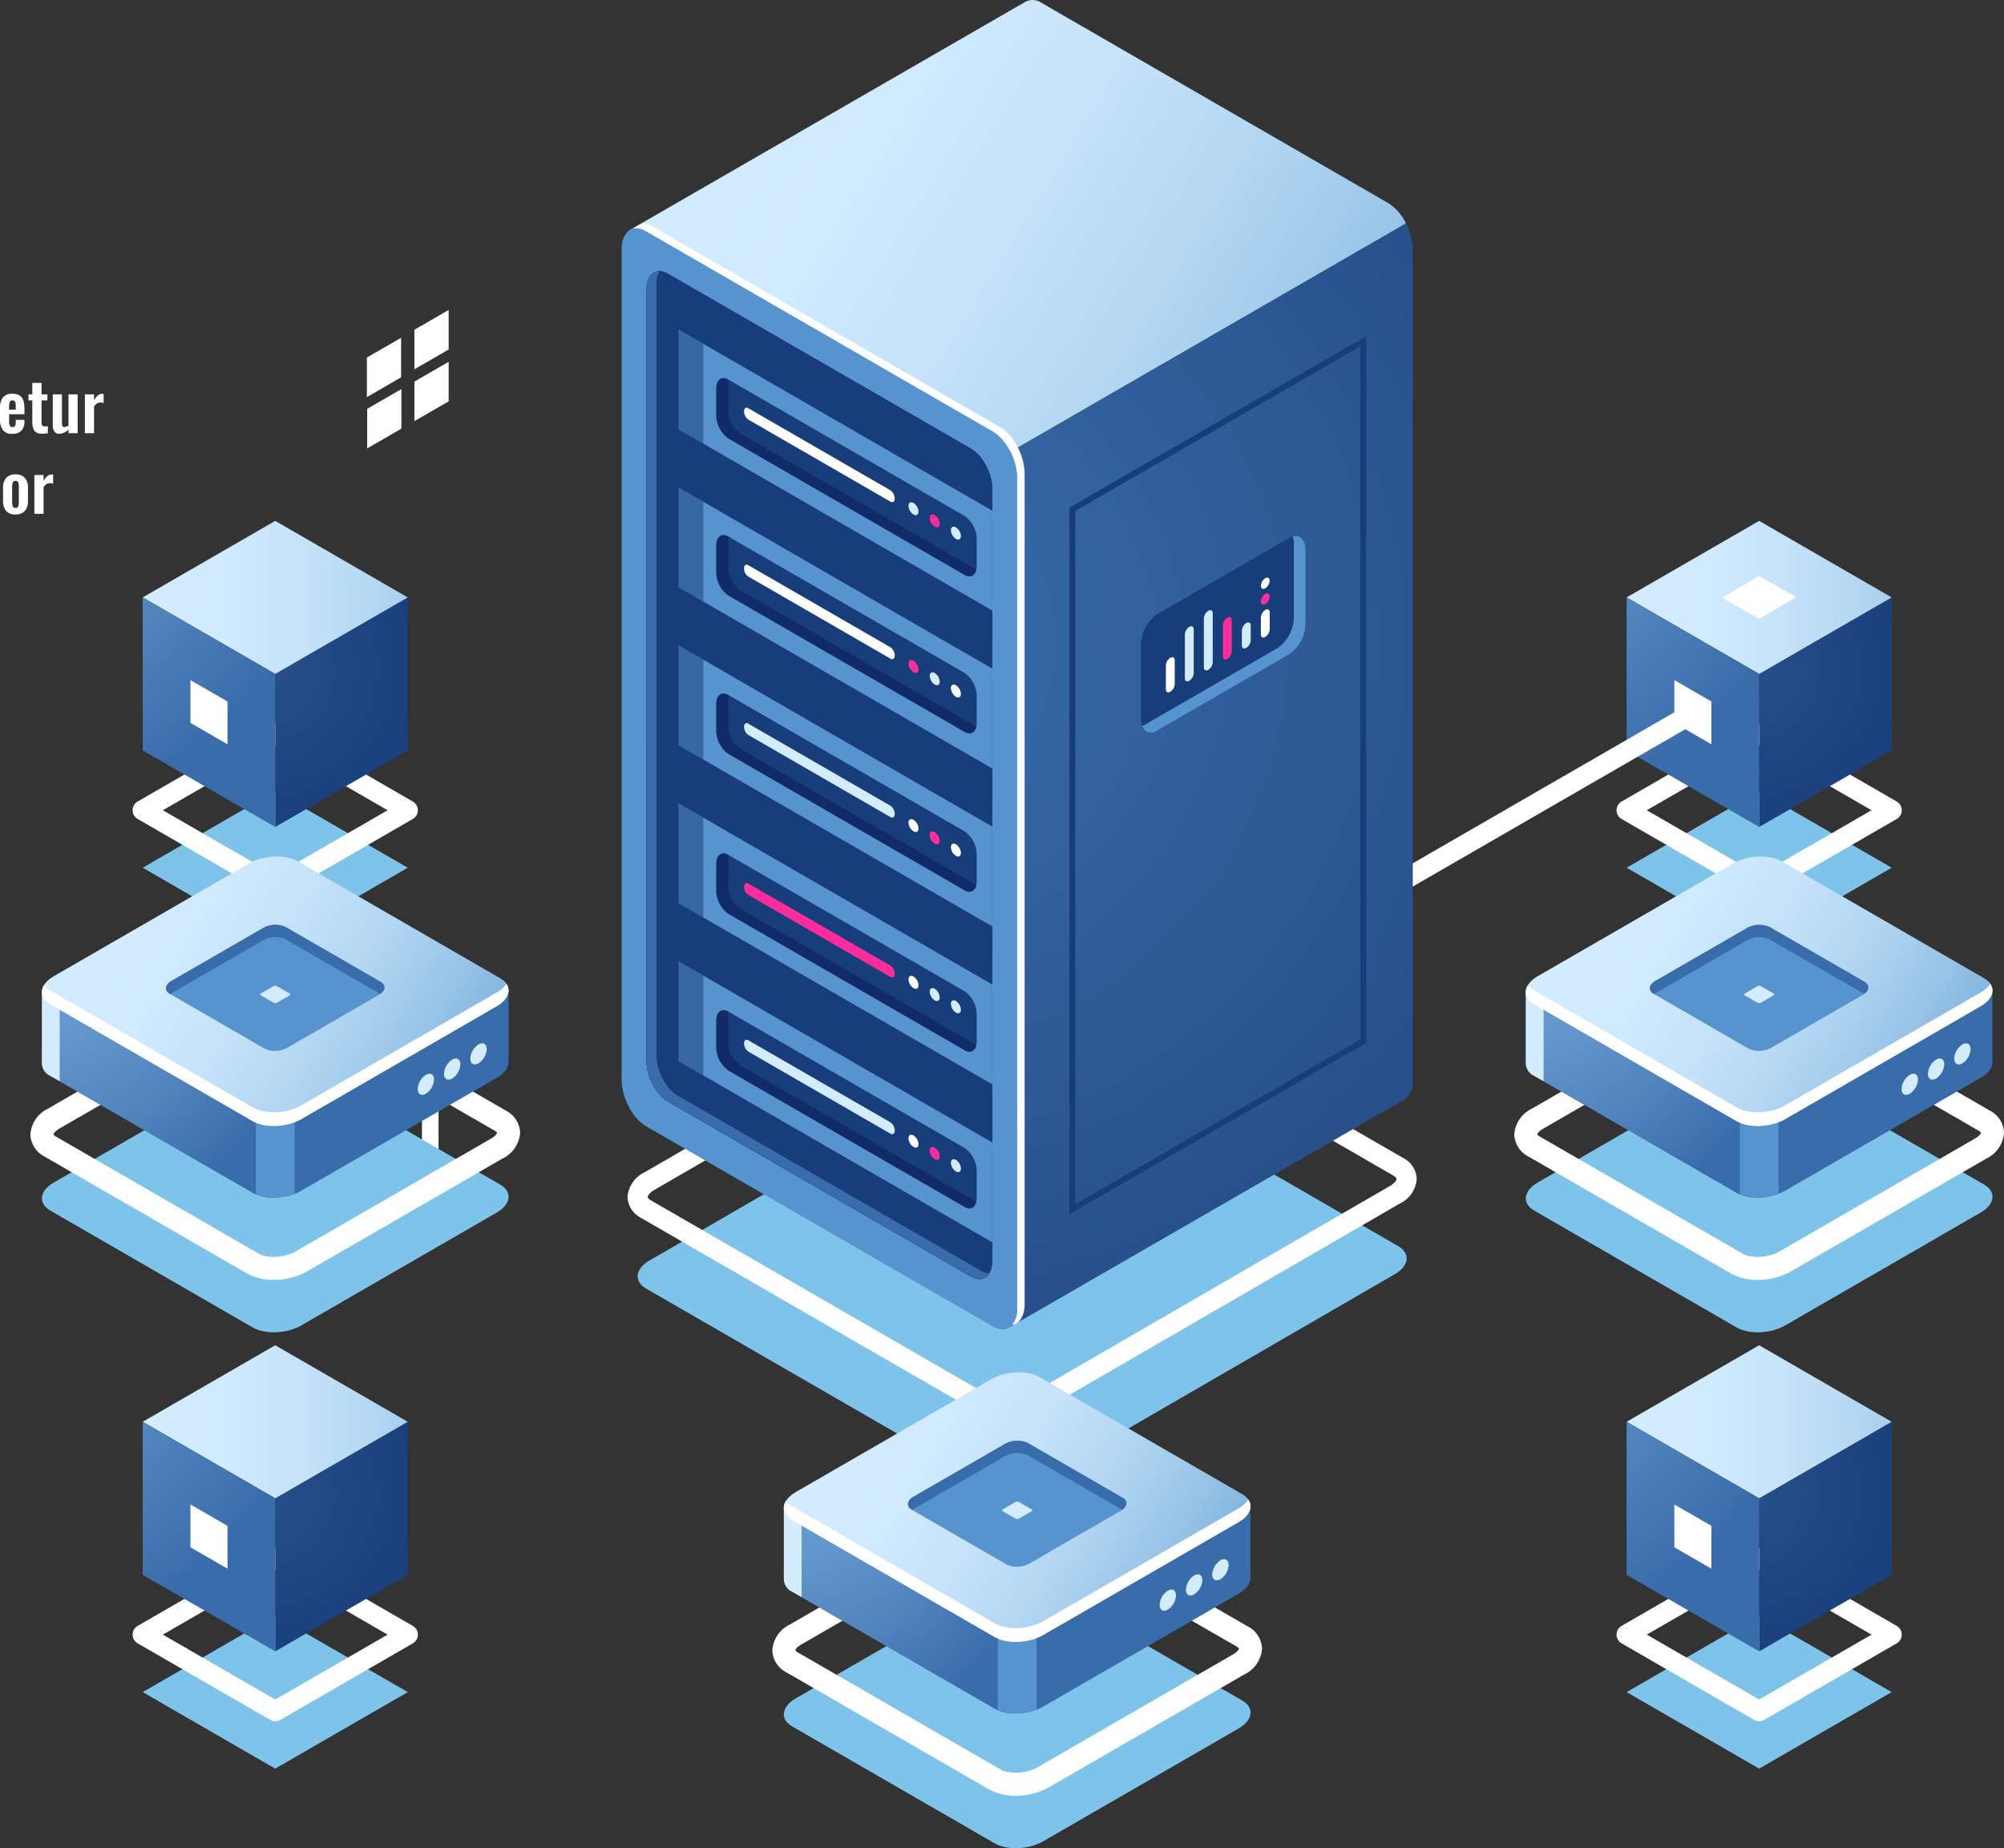 <svg id="Ñëîé_1" data-name="Ñëîé 1" xmlns="http://www.w3.org/2000/svg" xmlns:xlink="http://www.w3.org/1999/xlink" viewBox="0 0 341.594 314.981"><rect x="0" y="0" width="341.594" height="314.981" fill="#333333" stroke="none"/><defs><style>.cls-1{fill:#fff;}.cls-2{fill:#7dc3ea;}.cls-3{fill:url(#Áåçûìÿííûé_ãðàäèåíò_3);}.cls-4{fill:url(#Áåçûìÿííûé_ãðàäèåíò_9);}.cls-5{fill:url(#Áåçûìÿííûé_ãðàäèåíò_4);}.cls-6{fill:url(#Áåçûìÿííûé_ãðàäèåíò_3-2);}.cls-7{fill:url(#Áåçûìÿííûé_ãðàäèåíò_9-2);}.cls-8{fill:url(#Áåçûìÿííûé_ãðàäèåíò_4-2);}.cls-9{fill:url(#Áåçûìÿííûé_ãðàäèåíò_3-3);}.cls-10{fill:url(#Áåçûìÿííûé_ãðàäèåíò_9-3);}.cls-11{fill:url(#Áåçûìÿííûé_ãðàäèåíò_4-3);}.cls-12{fill:url(#Áåçûìÿííûé_ãðàäèåíò_3-4);}.cls-13{fill:url(#Áåçûìÿííûé_ãðàäèåíò_9-4);}.cls-14{fill:url(#Áåçûìÿííûé_ãðàäèåíò_4-4);}.cls-15{fill:url(#Áåçûìÿííûé_ãðàäèåíò_18);}.cls-16{fill:url(#Áåçûìÿííûé_ãðàäèåíò_9-5);}.cls-17{fill:#5793ce;}.cls-18{fill:url(#Áåçûìÿííûé_ãðàäèåíò_441);}.cls-19,.cls-24{fill:#173d7a;}.cls-20{fill:#396caa;}.cls-21{fill:#06033e;opacity:0.3;}.cls-22{fill:#d4ecff;}.cls-23{fill:#ff2c9c;}.cls-24{opacity:0.5;}.cls-25{fill:url(#Áåçûìÿííûé_ãðàäèåíò_13);}.cls-26{fill:url(#Áåçûìÿííûé_ãðàäèåíò_45);}.cls-27{fill:url(#Áåçûìÿííûé_ãðàäèåíò_13-2);}.cls-28{fill:url(#Áåçûìÿííûé_ãðàäèåíò_45-2);}.cls-29{fill:url(#Áåçûìÿííûé_ãðàäèåíò_13-3);}.cls-30{fill:url(#Áåçûìÿííûé_ãðàäèåíò_45-3);}</style><radialGradient id="Áåçûìÿííûé_ãðàäèåíò_3" cx="44.778" cy="254.528" r="33.669" gradientUnits="userSpaceOnUse"><stop offset="0" stop-color="#274f89"/><stop offset="1" stop-color="#173d7a"/></radialGradient><linearGradient id="Áåçûìÿííûé_ãðàäèåíò_9" x1="24.326" y1="242.311" x2="83.903" y2="242.311" gradientUnits="userSpaceOnUse"><stop offset="0" stop-color="#d4ecff"/><stop offset="0.239" stop-color="#d0eafe"/><stop offset="0.46" stop-color="#c5e2f9"/><stop offset="0.675" stop-color="#b2d6f2"/><stop offset="0.884" stop-color="#98c4e7"/><stop offset="1" stop-color="#86b8e0"/></linearGradient><radialGradient id="Áåçûìÿííûé_ãðàäèåíò_4" cx="-3.628" cy="219.687" r="60.859" gradientUnits="userSpaceOnUse"><stop offset="0" stop-color="#699dd1"/><stop offset="0.266" stop-color="#6396cc"/><stop offset="0.641" stop-color="#5184bd"/><stop offset="1" stop-color="#396caa"/></radialGradient><radialGradient id="Áåçûìÿííûé_ãðàäèåíò_3-2" cx="297.72" cy="114.031" r="33.669" xlink:href="#Áåçûìÿííûé_ãðàäèåíò_3"/><linearGradient id="Áåçûìÿííûé_ãðàäèåíò_9-2" x1="277.268" y1="101.814" x2="336.845" y2="101.814" xlink:href="#Áåçûìÿííûé_ãðàäèåíò_9"/><radialGradient id="Áåçûìÿííûé_ãðàäèåíò_4-2" cx="249.314" cy="79.191" r="60.859" xlink:href="#Áåçûìÿííûé_ãðàäèåíò_4"/><radialGradient id="Áåçûìÿííûé_ãðàäèåíò_3-3" cx="297.72" cy="254.528" r="33.669" xlink:href="#Áåçûìÿííûé_ãðàäèåíò_3"/><linearGradient id="Áåçûìÿííûé_ãðàäèåíò_9-3" x1="277.267" y1="242.311" x2="336.845" y2="242.311" xlink:href="#Áåçûìÿííûé_ãðàäèåíò_9"/><radialGradient id="Áåçûìÿííûé_ãðàäèåíò_4-3" cx="249.314" cy="219.687" r="60.859" xlink:href="#Áåçûìÿííûé_ãðàäèåíò_4"/><radialGradient id="Áåçûìÿííûé_ãðàäèåíò_3-4" cx="44.778" cy="114.031" r="33.669" xlink:href="#Áåçûìÿííûé_ãðàäèåíò_3"/><linearGradient id="Áåçûìÿííûé_ãðàäèåíò_9-4" x1="24.326" y1="101.814" x2="83.903" y2="101.814" xlink:href="#Áåçûìÿííûé_ãðàäèåíò_9"/><radialGradient id="Áåçûìÿííûé_ãðàäèåíò_4-4" cx="-3.628" cy="79.191" r="60.859" xlink:href="#Áåçûìÿííûé_ãðàäèåíò_4"/><radialGradient id="Áåçûìÿííûé_ãðàäèåíò_18" cx="149.297" cy="109.645" r="121.146" gradientUnits="userSpaceOnUse"><stop offset="0" stop-color="#396caa"/><stop offset="1" stop-color="#274f89"/></radialGradient><linearGradient id="Áåçûìÿííûé_ãðàäèåíò_9-5" x1="111.19" y1="23.702" x2="224.153" y2="92.529" xlink:href="#Áåçûìÿííûé_ãðàäèåíò_9"/><linearGradient id="Áåçûìÿííûé_ãðàäèåíò_441" x1="-191.512" y1="1273.624" x2="-125.127" y2="1258.581" gradientTransform="matrix(0.866, 0.5, 0, 1.155, 273.768, -1251.535)" gradientUnits="userSpaceOnUse"><stop offset="0" stop-color="#3919bb"/><stop offset="1" stop-color="#6507fa"/></linearGradient><radialGradient id="Áåçûìÿííûé_ãðàäèåíò_13" cx="135.804" cy="253.342" r="43.623" xlink:href="#Áåçûìÿííûé_ãðàäèåíò_4"/><linearGradient id="Áåçûìÿííûé_ãðàäèåíò_45" x1="144.038" y1="239.356" x2="212.368" y2="280.094" gradientUnits="userSpaceOnUse"><stop offset="0" stop-color="#d4ecff"/><stop offset="0.201" stop-color="#d0eafe"/><stop offset="0.387" stop-color="#c5e2f9"/><stop offset="0.568" stop-color="#b2d6f2"/><stop offset="0.744" stop-color="#98c4e7"/><stop offset="0.842" stop-color="#86b8e0"/></linearGradient><radialGradient id="Áåçûìÿííûé_ãðàäèåíò_13-2" cx="262.278" cy="165.425" r="43.623" xlink:href="#Áåçûìÿííûé_ãðàäèåíò_4"/><linearGradient id="Áåçûìÿííûé_ãðàäèåíò_45-2" x1="270.512" y1="151.438" x2="338.842" y2="192.176" xlink:href="#Áåçûìÿííûé_ãðàäèåíò_45"/><radialGradient id="Áåçûìÿííûé_ãðàäèåíò_13-3" cx="9.336" cy="165.425" r="43.623" xlink:href="#Áåçûìÿííûé_ãðàäèåíò_4"/><linearGradient id="Áåçûìÿííûé_ãðàäèåíò_45-3" x1="17.57" y1="151.438" x2="85.9" y2="192.176" xlink:href="#Áåçûìÿííûé_ãðàäèåíò_45"/></defs><polygon class="cls-1" points="68.373 64.304 62.535 67.674 62.535 60.933 68.373 57.563 68.373 64.304"/><polygon class="cls-1" points="76.476 59.567 70.638 62.938 70.638 56.197 76.476 52.826 76.476 59.567"/><polygon class="cls-1" points="68.424 73.05 62.586 76.42 62.586 69.679 68.424 66.309 68.424 73.05"/><polygon class="cls-1" points="76.476 68.401 70.638 71.771 70.638 65.03 76.476 61.66 76.476 68.401"/><path class="cls-1" d="M57.673,213.133a1.413,1.413,0,0,1-1.412-1.412v-18.087a1.412,1.412,0,0,1,.706-1.223l15.664-9.044a1.412,1.412,0,0,1,2.118,1.223V202.678a1.412,1.412,0,0,1-.706,1.223l-15.664,9.043A1.413,1.413,0,0,1,57.673,213.133Zm1.412-18.684v14.826l12.84-7.413v-14.827Zm14.252,8.229h0Z"/><path class="cls-1" d="M2.131,73.934a1.965,1.965,0,0,1-1.634-.627A2.933,2.933,0,0,1,0,71.456v-1.874a2.91,2.91,0,0,1,.503-1.851,1.958,1.958,0,0,1,1.622-.626,2.55,2.55,0,0,1,.998.173,1.373,1.373,0,0,1,.632.525,2.358,2.358,0,0,1,.321.815,5.569,5.569,0,0,1,.096,1.109v.867H1.555v.995c0,.139.001.245.003.322.002.076.008.168.019.276a.931.931,0,0,0,.053.252,1.039,1.039,0,0,0,.098.182.337.337,0,0,0,.162.131.641.641,0,0,0,.235.04.457.457,0,0,0,.437-.222,1.349,1.349,0,0,0,.123-.64v-.381H4.166v.263a2.216,2.216,0,0,1-.512,1.574A1.988,1.988,0,0,1,2.131,73.934Zm-.576-4.122H2.685V69.18a1.526,1.526,0,0,0-.126-.722.472.472,0,0,0-.445-.218.443.443,0,0,0-.441.246,2.333,2.333,0,0,0-.117.895Z"/><path class="cls-1" d="M7.086,73.917a1.897,1.897,0,0,1-.77-.151,1.092,1.092,0,0,1-.486-.417,1.896,1.896,0,0,1-.246-.606,3.569,3.569,0,0,1-.075-.783v-3.719H4.854v-1.034h.654v-1.946H7.08v1.946H8.087v1.034H7.08v3.819a.641.641,0,0,0,.143.468.638.638,0,0,0,.456.147,2.658,2.658,0,0,0,.475-.033v1.196A7.07,7.07,0,0,1,7.086,73.917Z"/><path class="cls-1" d="M10.083,73.928a.902.902,0,0,1-.825-.414,1.88,1.88,0,0,1-.26-1.018v-5.29h1.56V72.178a.873.873,0,0,0,.095.458.373.373,0,0,0,.352.145,1.249,1.249,0,0,0,.671-.279v-5.296h1.56v6.621H11.677v-.621A2.37,2.37,0,0,1,10.083,73.928Z"/><path class="cls-1" d="M14.468,73.827v-6.621h1.565v1.018a2.734,2.734,0,0,1,.668-.845,1.18,1.18,0,0,1,.725-.257,1.028,1.028,0,0,1,.235.027v1.55a1.503,1.503,0,0,0-.543-.101,1.183,1.183,0,0,0-.59.167,1.69,1.69,0,0,0-.495.52v4.541Z"/><path class="cls-1" d="M2.634,87.677a1.995,1.995,0,0,1-1.591-.602,2.541,2.541,0,0,1-.522-1.72v-2.187a2.544,2.544,0,0,1,.522-1.72,1.997,1.997,0,0,1,1.591-.601,2.024,2.024,0,0,1,1.603.601,2.526,2.526,0,0,1,.528,1.72v2.187a2.522,2.522,0,0,1-.528,1.72A2.021,2.021,0,0,1,2.634,87.677Zm.006-1.102a.532.532,0,0,0,.31-.084.475.475,0,0,0,.174-.261,1.791,1.791,0,0,0,.069-.341,4.225,4.225,0,0,0,.017-.428v-2.399c0-.138-.003-.252-.008-.344a2.479,2.479,0,0,0-.039-.299.695.695,0,0,0-.093-.255.52.52,0,0,0-.168-.156.496.496,0,0,0-.263-.065.52.52,0,0,0-.311.087.481.481,0,0,0-.173.263,1.812,1.812,0,0,0-.07.341c-.011.11-.017.253-.017.428v2.399c0,.138.003.253.009.344a2.201,2.201,0,0,0,.039.297.686.686,0,0,0,.092.251.521.521,0,0,0,.168.157A.496.496,0,0,0,2.64,86.576Z"/><path class="cls-1" d="M5.861,87.571v-6.621H7.427v1.018a2.732,2.732,0,0,1,.668-.845,1.18,1.18,0,0,1,.725-.257,1.022,1.022,0,0,1,.235.027v1.55a1.502,1.502,0,0,0-.543-.101,1.182,1.182,0,0,0-.59.167,1.691,1.691,0,0,0-.495.52v4.541Z"/><polygon class="cls-2" points="46.916 301.422 24.325 288.38 46.915 275.337 69.506 288.38 46.916 301.422"/><path class="cls-1" d="M46.916,293.346a1.715,1.715,0,0,1-.858-.231l-22.591-13.043a1.717,1.717,0,0,1,0-2.975L46.057,264.056a1.717,1.717,0,0,1,1.717,0l22.591,13.042a1.717,1.717,0,0,1,0,2.975l-22.59,13.043A1.716,1.716,0,0,1,46.916,293.346Zm-19.156-14.761,19.156,11.059,19.155-11.059-19.156-11.059Z"/><polygon class="cls-3" points="69.506 268.394 46.916 281.437 46.916 255.353 69.506 242.311 69.506 268.394"/><polygon class="cls-4" points="46.916 255.353 24.326 242.311 46.915 229.269 69.505 242.311 46.916 255.353"/><polygon class="cls-5" points="46.916 281.437 24.326 268.394 24.326 242.311 46.916 255.353 46.916 281.437"/><polygon class="cls-1" points="38.78 267.345 32.462 263.698 32.462 256.402 38.78 260.05 38.78 267.345"/><polygon class="cls-2" points="299.858 160.926 277.267 147.883 299.857 134.841 322.447 147.884 299.858 160.926"/><path class="cls-1" d="M299.858,152.849a1.715,1.715,0,0,1-.858-.23l-22.591-13.042a1.717,1.717,0,0,1,0-2.975l22.59-13.042a1.717,1.717,0,0,1,1.717,0l22.591,13.042a1.717,1.717,0,0,1,0,2.975l-22.59,13.042A1.716,1.716,0,0,1,299.858,152.849Zm-19.155-14.76,19.155,11.059,19.154-11.059-19.155-11.059Z"/><polygon class="cls-6" points="322.448 127.898 299.858 140.941 299.858 114.857 322.448 101.814 322.448 127.898"/><polygon class="cls-7" points="299.858 114.857 277.268 101.814 299.857 88.772 322.447 101.815 299.858 114.857"/><polygon class="cls-8" points="299.858 140.941 277.268 127.898 277.268 101.814 299.858 114.857 299.858 140.941"/><polygon class="cls-1" points="291.722 126.849 285.403 123.201 285.403 115.906 291.722 119.554 291.722 126.849"/><polygon class="cls-1" points="293.54 101.89 299.814 98.167 306.175 101.739 299.901 105.462 293.54 101.89"/><polygon class="cls-2" points="299.857 301.422 277.267 288.38 299.857 275.337 322.447 288.38 299.857 301.422"/><path class="cls-1" d="M299.858,293.346a1.715,1.715,0,0,1-.858-.231l-22.591-13.043a1.717,1.717,0,0,1,0-2.975l22.59-13.042a1.717,1.717,0,0,1,1.717,0l22.591,13.042a1.717,1.717,0,0,1,0,2.975l-22.59,13.043A1.716,1.716,0,0,1,299.858,293.346Zm-19.156-14.761,19.156,11.059,19.155-11.059-19.156-11.059Z"/><polygon class="cls-9" points="322.447 268.394 299.857 281.437 299.857 255.353 322.447 242.311 322.447 268.394"/><polygon class="cls-10" points="299.857 255.353 277.267 242.311 299.857 229.269 322.447 242.311 299.857 255.353"/><polygon class="cls-11" points="299.857 281.437 277.267 268.394 277.267 242.311 299.857 255.353 299.857 281.437"/><polygon class="cls-1" points="291.721 267.345 285.403 263.698 285.403 256.402 291.721 260.05 291.721 267.345"/><polygon class="cls-2" points="46.916 160.926 24.325 147.883 46.915 134.841 69.506 147.884 46.916 160.926"/><path class="cls-1" d="M46.916,152.849a1.715,1.715,0,0,1-.858-.23l-22.591-13.042a1.717,1.717,0,0,1,0-2.975l22.59-13.042a1.717,1.717,0,0,1,1.717,0l22.591,13.042a1.717,1.717,0,0,1,0,2.975l-22.59,13.042A1.716,1.716,0,0,1,46.916,152.849Zm-19.155-14.76,19.155,11.059,19.154-11.059-19.155-11.059Z"/><polygon class="cls-12" points="69.506 127.898 46.916 140.941 46.916 114.857 69.506 101.814 69.506 127.898"/><polygon class="cls-13" points="46.916 114.857 24.326 101.814 46.915 88.772 69.505 101.815 46.916 114.857"/><polygon class="cls-14" points="46.916 140.941 24.326 127.898 24.326 101.814 46.916 114.857 46.916 140.941"/><polygon class="cls-1" points="38.78 126.849 32.462 123.201 32.462 115.906 38.78 119.554 38.78 126.849"/><rect class="cls-1" x="217.462" y="138.982" width="75.858" height="3.434" transform="translate(-36.135 146.503) rotate(-29.992)"/><path class="cls-2" d="M168.055,253.049l-57.936-33.449c-2.123-1.226-1.857-3.367.595-4.782l61.406-35.545c2.452-1.415,6.16-1.569,8.283-.343l57.936,33.449c2.123,1.226,1.857,3.367-.595,4.782l-61.406,35.545C173.887,254.121,170.179,254.275,168.055,253.049Z"/><path class="cls-1" d="M171.661,242.059a9.068,9.068,0,0,1-4.464-1.05l-57.937-33.449a4.166,4.166,0,0,1-2.292-3.564,5.055,5.055,0,0,1,2.886-4.193l61.405-35.543c2.972-1.717,7.364-1.868,10.002-.345l57.937,33.449a4.163,4.163,0,0,1,2.292,3.564,5.052,5.052,0,0,1-2.887,4.192l-61.404,35.544A11.321,11.321,0,0,1,171.661,242.059Zm-2.747-4.024c1.591.919,4.659.758,6.566-.344l61.404-35.544c.859-.496,1.171-1.001,1.171-1.219,0-.129-.178-.36-.574-.59L179.545,166.889c-1.591-.919-4.659-.758-6.566.344l-61.404,35.543c-.859.496-1.171,1.001-1.171,1.22,0,.128.178.36.575.59Z"/><path class="cls-15" d="M172.237,76.982s-31.808,3.03-50.965,4.502L172.084,226.197l67.211-38.765.033-.019.12-.069-.002-.006a3.743,3.743,0,0,0,1.373-3.318V42.576a10.242,10.242,0,0,0-1.167-4.515Z"/><path class="cls-16" d="M236.656,34.623,177.548.497a2.673,2.673,0,0,0-2.692-.233l-0-0L107.375,39.195l3.179,11.767,16.92,48.187,3.185,1.839,108.994-62.928A8.314,8.314,0,0,0,236.656,34.623Z"/><path class="cls-17" d="M169.224,226.066l-59.108-34.126c-2.299-1.327-4.162-4.888-4.162-7.952V42.542c0-3.065,1.863-4.474,4.162-3.146l59.108,34.126c2.299,1.327,4.162,4.888,4.162,7.952v141.445C173.386,225.984,171.523,227.393,169.224,226.066Z"/><path class="cls-1" d="M170.491,72.811,111.384,38.685a2.458,2.458,0,0,0-3.274.241,3.074,3.074,0,0,1,2.007.47l59.108,34.126c2.299,1.327,4.162,4.888,4.162,7.952v141.445a4.323,4.323,0,0,1-.888,2.906c1.284-.203,2.155-1.523,2.155-3.617V80.763C174.653,77.698,172.79,74.138,170.491,72.811Z"/><path class="cls-18" d="M165.506,217.551l-51.671-29.832c-2.009-1.16-3.638-4.273-3.638-6.952V49.404c0-2.679,1.629-3.911,3.638-2.751l51.671,29.832c2.01,1.16,3.639,4.273,3.639,6.952v131.363C169.144,217.479,167.515,218.711,165.506,217.551Z"/><path class="cls-18" d="M165.506,217.551l-51.671-29.832c-2.009-1.16-3.638-4.273-3.638-6.952V49.404c0-2.679,1.629-3.911,3.638-2.751l51.671,29.832c2.01,1.16,3.639,4.273,3.639,6.952v131.363C169.144,217.479,167.515,218.711,165.506,217.551Z"/><path class="cls-19" d="M165.506,217.551l-51.671-29.832c-2.009-1.16-3.638-4.273-3.638-6.952V49.404c0-2.679,1.629-3.911,3.638-2.751l51.671,29.832c2.01,1.16,3.639,4.273,3.639,6.952v131.363C169.144,217.479,167.515,218.711,165.506,217.551Z"/><path class="cls-20" d="M167.194,216.558l-51.671-29.832c-2.009-1.16-3.638-4.273-3.638-6.952V48.411a4.203,4.203,0,0,1,.522-2.193c-1.299-.01-2.211,1.183-2.211,3.186v131.363c0,2.679,1.629,5.792,3.638,6.952l51.671,29.832c1.324.765,2.48.485,3.116-.557A2.926,2.926,0,0,1,167.194,216.558Z"/><path class="cls-19" d="M165.506,157.24l-19.205-11.088-30.631,17.685,53.474,30.873V164.192C169.144,161.513,167.515,158.4,165.506,157.24Z"/><path class="cls-19" d="M165.506,130.322l-19.205-11.088-30.631,17.685,53.474,30.873v-30.518C169.144,134.595,167.515,131.482,165.506,130.322Z"/><path class="cls-19" d="M165.506,103.404l-19.205-11.088-30.631,17.685,53.474,30.873v-30.518C169.144,107.676,167.515,104.564,165.506,103.404Z"/><path class="cls-19" d="M165.506,76.485l-19.205-11.088L115.67,83.082l53.474,30.873V83.437C169.144,80.758,167.515,77.645,165.506,76.485Z"/><path class="cls-19" d="M165.506,76.485l-42.518-24.547-7.319,4.225,53.474,30.873v-3.599C169.144,80.758,167.515,77.645,165.506,76.485Z"/><polygon class="cls-17" points="169.144 87.037 115.67 56.163 115.67 73.177 169.144 104.051 169.144 87.037"/><polygon class="cls-17" points="169.144 113.955 115.67 83.082 115.67 100.095 169.144 130.969 169.144 113.955"/><polygon class="cls-17" points="169.144 140.874 115.67 110 115.67 127.014 169.144 157.887 169.144 140.874"/><polygon class="cls-17" points="169.144 167.792 115.67 136.918 115.67 153.932 169.144 184.805 169.144 167.792"/><polygon class="cls-17" points="169.144 194.71 115.67 163.836 115.67 180.85 169.144 211.723 169.144 194.71"/><path class="cls-19" d="M164.428,97.988l-40.278-23.254a4.931,4.931,0,0,1-2.059-3.934v-4.556c0-1.516.922-2.213,2.059-1.557l40.278,23.254a4.931,4.931,0,0,1,2.059,3.934v4.556C166.487,97.947,165.565,98.644,164.428,97.988Z"/><path class="cls-21" d="M126.186,73.861a4.931,4.931,0,0,1-2.059-3.934v-4.556a2.954,2.954,0,0,1,.075-.655l-.052-.03c-1.137-.657-2.059.04-2.059,1.556V70.799a4.932,4.932,0,0,0,2.059,3.934l40.278,23.254a1.233,1.233,0,0,0,1.983-.902Z"/><path class="cls-1" d="M151.789,85.499l-24.238-13.994a1.734,1.734,0,0,1-.724-1.384h0c0-.533.324-.779.724-.548l24.238,13.993a1.735,1.735,0,0,1,.724,1.384h0C152.513,85.485,152.189,85.73,151.789,85.499Z"/><path class="cls-19" d="M164.428,124.74l-40.278-23.254a4.931,4.931,0,0,1-2.059-3.934v-4.556c0-1.516.922-2.213,2.059-1.557l40.278,23.254a4.931,4.931,0,0,1,2.059,3.934v4.556C166.487,124.699,165.565,125.396,164.428,124.74Z"/><path class="cls-21" d="M126.186,100.613a4.931,4.931,0,0,1-2.059-3.934v-4.556a2.953,2.953,0,0,1,.075-.654l-.052-.03c-1.137-.657-2.059.04-2.059,1.557v4.556a4.932,4.932,0,0,0,2.059,3.934l40.278,23.254a1.233,1.233,0,0,0,1.983-.902Z"/><path class="cls-1" d="M151.789,112.251l-24.238-13.993a1.735,1.735,0,0,1-.724-1.384h0c0-.533.324-.778.724-.548l24.238,13.994a1.735,1.735,0,0,1,.724,1.384h0C152.513,112.237,152.189,112.482,151.789,112.251Z"/><path class="cls-19" d="M164.428,151.741l-40.278-23.254a4.931,4.931,0,0,1-2.059-3.934v-4.556c0-1.516.922-2.213,2.059-1.557l40.278,23.254a4.931,4.931,0,0,1,2.059,3.934v4.556C166.487,151.701,165.565,152.397,164.428,151.741Z"/><path class="cls-21" d="M126.186,127.614a4.931,4.931,0,0,1-2.059-3.934v-4.556a2.953,2.953,0,0,1,.075-.654l-.052-.03c-1.137-.657-2.059.04-2.059,1.557v4.556a4.932,4.932,0,0,0,2.059,3.934l40.278,23.254a1.233,1.233,0,0,0,1.983-.902Z"/><path class="cls-22" d="M151.789,139.253l-24.238-13.993a1.735,1.735,0,0,1-.724-1.384h0c0-.533.324-.778.724-.548l24.238,13.994a1.735,1.735,0,0,1,.724,1.384h0C152.513,139.239,152.189,139.484,151.789,139.253Z"/><path class="cls-19" d="M164.428,178.991l-40.278-23.254a4.931,4.931,0,0,1-2.059-3.934v-4.556c0-1.516.922-2.213,2.059-1.557l40.278,23.254a4.931,4.931,0,0,1,2.059,3.934v4.556C166.487,178.951,165.565,179.648,164.428,178.991Z"/><path class="cls-21" d="M126.186,154.865a4.931,4.931,0,0,1-2.059-3.934v-4.556a2.953,2.953,0,0,1,.075-.654l-.052-.03c-1.137-.657-2.059.04-2.059,1.556v4.556a4.932,4.932,0,0,0,2.059,3.934l40.278,23.254a1.233,1.233,0,0,0,1.983-.902Z"/><path class="cls-23" d="M151.789,166.503l-24.238-13.994a1.734,1.734,0,0,1-.724-1.384h0c0-.533.324-.779.724-.548l24.238,13.993a1.735,1.735,0,0,1,.724,1.384h0C152.513,166.489,152.189,166.734,151.789,166.503Z"/><path class="cls-19" d="M164.428,205.702l-40.278-23.254a4.931,4.931,0,0,1-2.059-3.934v-4.556c0-1.516.922-2.213,2.059-1.557l40.278,23.254a4.931,4.931,0,0,1,2.059,3.934v4.556C166.487,205.662,165.565,206.359,164.428,205.702Z"/><path class="cls-21" d="M126.186,181.575a4.931,4.931,0,0,1-2.059-3.934v-4.556a2.953,2.953,0,0,1,.075-.654l-.052-.03c-1.137-.657-2.059.04-2.059,1.556v4.556a4.932,4.932,0,0,0,2.059,3.934l40.278,23.254a1.233,1.233,0,0,0,1.983-.902Z"/><path class="cls-22" d="M151.789,193.214l-24.238-13.993a1.735,1.735,0,0,1-.724-1.384h0c0-.533.324-.779.724-.548l24.238,13.993a1.735,1.735,0,0,1,.724,1.384h0C152.513,193.2,152.189,193.445,151.789,193.214Z"/><polygon class="cls-24" points="115.67 56.163 119.881 58.595 119.881 75.608 115.67 73.177 115.67 56.163"/><polygon class="cls-24" points="115.67 83.082 119.881 85.513 119.881 102.526 115.67 100.095 115.67 83.082"/><polygon class="cls-24" points="115.67 110 119.881 112.431 119.881 129.445 115.67 127.014 115.67 110"/><polygon class="cls-24" points="115.67 136.918 119.881 139.349 119.881 156.363 115.67 153.932 115.67 136.918"/><polygon class="cls-24" points="115.67 163.836 119.881 166.267 119.881 183.281 115.67 180.85 115.67 163.836"/><ellipse class="cls-22" cx="155.712" cy="86.687" rx="0.696" ry="1.206" transform="matrix(0.866, -0.5, 0.5, 0.866, -22.482, 89.485)"/><path class="cls-23" d="M160.179,89.266c0,.544-.382.764-.853.492a1.884,1.884,0,0,1-.853-1.477c0-.544.382-.764.853-.492A1.885,1.885,0,0,1,160.179,89.266Z"/><path class="cls-22" d="M163.793,91.353c0,.544-.382.764-.853.492a1.885,1.885,0,0,1-.853-1.477c0-.544.382-.764.853-.492A1.884,1.884,0,0,1,163.793,91.353Z"/><path class="cls-23" d="M156.564,114.084c0,.544-.382.764-.853.492a1.884,1.884,0,0,1-.853-1.477c0-.544.382-.764.853-.492A1.884,1.884,0,0,1,156.564,114.084Z"/><path class="cls-22" d="M160.179,116.171c0,.544-.382.764-.853.492a1.884,1.884,0,0,1-.853-1.477c0-.544.382-.764.853-.492A1.884,1.884,0,0,1,160.179,116.171Z"/><path class="cls-1" d="M163.793,118.258c0,.544-.382.764-.853.492a1.885,1.885,0,0,1-.853-1.477c0-.544.382-.764.853-.492A1.884,1.884,0,0,1,163.793,118.258Z"/><path class="cls-1" d="M156.564,141.192c0,.544-.382.764-.853.492a1.884,1.884,0,0,1-.853-1.477c0-.544.382-.764.853-.492A1.884,1.884,0,0,1,156.564,141.192Z"/><path class="cls-23" d="M160.179,143.279c0,.544-.382.764-.853.492a1.884,1.884,0,0,1-.853-1.477c0-.544.382-.764.853-.492A1.885,1.885,0,0,1,160.179,143.279Z"/><path class="cls-1" d="M163.793,145.366c0,.544-.382.764-.853.492a1.884,1.884,0,0,1-.853-1.477c0-.544.382-.764.853-.492A1.884,1.884,0,0,1,163.793,145.366Z"/><path class="cls-1" d="M156.564,167.905c0,.544-.382.764-.853.492a1.884,1.884,0,0,1-.853-1.477c0-.544.382-.764.853-.492A1.884,1.884,0,0,1,156.564,167.905Z"/><path class="cls-22" d="M160.179,169.992c0,.544-.382.764-.853.492a1.884,1.884,0,0,1-.853-1.477c0-.544.382-.764.853-.492A1.884,1.884,0,0,1,160.179,169.992Z"/><path class="cls-22" d="M163.793,172.079c0,.544-.382.764-.853.492a1.885,1.885,0,0,1-.853-1.477c0-.544.382-.764.853-.492A1.884,1.884,0,0,1,163.793,172.079Z"/><path class="cls-1" d="M156.564,194.982c0,.544-.382.764-.853.492a1.884,1.884,0,0,1-.853-1.477c0-.544.382-.764.853-.492A1.884,1.884,0,0,1,156.564,194.982Z"/><path class="cls-23" d="M160.179,197.069c0,.544-.382.764-.853.492a1.884,1.884,0,0,1-.853-1.477c0-.544.382-.764.853-.492A1.885,1.885,0,0,1,160.179,197.069Z"/><path class="cls-22" d="M163.793,199.156c0,.544-.382.764-.853.492a1.885,1.885,0,0,1-.853-1.477c0-.544.382-.764.853-.492A1.884,1.884,0,0,1,163.793,199.156Z"/><path class="cls-19" d="M182.289,206.947V86.504l.249-.143,50.336-29.062v120.443l-.249.143Zm.997-119.866v118.139l48.592-28.055V59.026Z"/><path class="cls-19" d="M219.798,111.49l-22.57,13.031c-1.516.875-2.745-.054-2.745-2.075v-12.514a6.575,6.575,0,0,1,2.745-5.245l22.57-13.031c1.516-.875,2.745.054,2.745,2.075v12.514A6.574,6.574,0,0,1,219.798,111.49Z"/><path class="cls-17" d="M220.346,91.413a3.625,3.625,0,0,1,.203,1.255v12.514a6.574,6.574,0,0,1-2.745,5.245l-22.57,13.031a2.658,2.658,0,0,1-.548.242,1.6,1.6,0,0,0,2.542.82l22.57-13.031a6.575,6.575,0,0,0,2.745-5.245v-12.514C222.543,91.959,221.6,91.027,220.346,91.413Z"/><path class="cls-1" d="M215.676,103.953c.417-.241.755-.045.755.436v2.851a1.669,1.669,0,0,1-.755,1.308c-.417.241-.755.046-.755-.436v-2.851A1.67,1.67,0,0,1,215.676,103.953Z"/><path class="cls-22" d="M212.438,106.179c.417-.241.755-.046.755.436v2.494a1.669,1.669,0,0,1-.755,1.308c-.417.241-.755.046-.755-.436v-2.494A1.67,1.67,0,0,1,212.438,106.179Z"/><path class="cls-23" d="M209.2,105.265c.417-.241.755-.046.755.436v5.277a1.67,1.67,0,0,1-.755,1.308c-.417.241-.755.046-.755-.436v-5.277A1.669,1.669,0,0,1,209.2,105.265Z"/><path class="cls-22" d="M205.963,104.094c.417-.241.755-.046.755.436v8.318a1.669,1.669,0,0,1-.755,1.308c-.417.241-.755.046-.755-.436v-8.318A1.67,1.67,0,0,1,205.963,104.094Z"/><path class="cls-22" d="M202.725,106.835c.417-.241.755-.045.755.436v7.446a1.67,1.67,0,0,1-.755,1.308c-.417.241-.755.046-.755-.436v-7.446A1.67,1.67,0,0,1,202.725,106.835Z"/><path class="cls-1" d="M199.487,112.107c.417-.241.755-.046.755.436v4.044a1.669,1.669,0,0,1-.755,1.308c-.417.241-.755.046-.755-.436v-4.044A1.669,1.669,0,0,1,199.487,112.107Z"/><path class="cls-23" d="M214.933,102.513c0,.474.333.666.743.429a1.643,1.643,0,0,0,.743-1.287c0-.474-.333-.666-.743-.429A1.642,1.642,0,0,0,214.933,102.513Z"/><ellipse class="cls-1" cx="215.676" cy="99.405" rx="1.051" ry="0.607" transform="translate(21.745 236.475) rotate(-59.998)"/><line class="cls-1" x1="301.575" y1="101.815" x2="298.14" y2="101.815"/><path class="cls-2" d="M169.549,314.155l-34.512-19.925c-2.118-1.223-1.853-3.359.593-4.771l33.324-19.24c2.446-1.412,6.146-1.565,8.264-.343l34.512,19.926c2.118,1.223,1.853,3.359-.593,4.771l-33.324,19.24C175.367,315.225,171.667,315.378,169.549,314.155Z"/><path class="cls-1" d="M173.156,306.046a9.274,9.274,0,0,1-4.587-1.098h-.001l-34.512-19.926a4.397,4.397,0,0,1-2.41-3.77,5.278,5.278,0,0,1,3.003-4.396l33.324-19.239c3.083-1.781,7.478-1.93,10.224-.343l34.514,19.926a4.393,4.393,0,0,1,2.409,3.768,5.278,5.278,0,0,1-3.004,4.396l-33.323,19.24A11.483,11.483,0,0,1,173.156,306.046Zm-2.628-4.492c1.523.878,4.467.718,6.304-.343l33.324-19.24c.838-.483,1.039-.921,1.044-1.003a1.262,1.262,0,0,0-.449-.373l-34.514-19.926c-1.52-.878-4.465-.719-6.304.343l-33.323,19.239c-.838.483-1.038.921-1.043,1.003a1.249,1.249,0,0,0,.449.374l34.513,19.926Z"/><path class="cls-20" d="M213.149,268.76h0v-11.908l-26.701-.015-9.229-5.329c-2.118-1.223-5.818-1.069-8.264.343l-8.611,4.971-26.726-.015v12.247a2.395,2.395,0,0,0,1.419,2.214l34.512,19.925c2.118,1.223,5.818,1.07,8.264-.343l33.324-19.24C212.548,270.797,213.228,269.742,213.149,268.76Z"/><path class="cls-25" d="M173.384,250.689a9.53,9.53,0,0,0-4.43,1.162l-8.611,4.971-26.726-.015v12.247a2.395,2.395,0,0,0,1.419,2.214l34.512,19.925a7.479,7.479,0,0,0,3.835.819Z"/><path class="cls-22" d="M136.643,256.809l-3.025-.002v12.247a2.395,2.395,0,0,0,1.419,2.214l1.606.927Z"/><path class="cls-17" d="M170.081,291.454a9.415,9.415,0,0,0,6.606-.075v-13.905h-6.606Z"/><path class="cls-26" d="M169.549,278.991l-34.512-19.925c-2.118-1.223-1.853-3.359.593-4.771l33.324-19.24c2.446-1.412,6.146-1.565,8.264-.343l34.512,19.925c2.118,1.223,1.853,3.359-.593,4.771l-33.324,19.24C175.367,280.061,171.667,280.214,169.549,278.991Z"/><path class="cls-1" d="M211.137,257.065,177.813,276.305c-2.446,1.412-6.146,1.565-8.264.343L135.037,256.722a3.189,3.189,0,0,1-1.057-.938c-.728,1.171-.398,2.442,1.057,3.281l34.512,19.926c2.118,1.223,5.818,1.069,8.264-.343l33.324-19.24c1.9-1.097,2.478-2.63,1.65-3.833A4.622,4.622,0,0,1,211.137,257.065Z"/><path class="cls-22" d="M200.455,271.902a3.081,3.081,0,0,1-1.394,2.414c-.77.445-1.394.084-1.394-.805a3.081,3.081,0,0,1,1.394-2.414C199.831,270.653,200.455,271.013,200.455,271.902Z"/><path class="cls-22" d="M204.94,269.313a3.081,3.081,0,0,1-1.394,2.414c-.77.445-1.394.084-1.394-.805a3.081,3.081,0,0,1,1.394-2.414C204.316,268.064,204.94,268.424,204.94,269.313Z"/><path class="cls-22" d="M209.425,266.723a3.081,3.081,0,0,1-1.394,2.414c-.77.445-1.394.084-1.394-.805a3.081,3.081,0,0,1,1.394-2.414C208.801,265.474,209.425,265.834,209.425,266.723Z"/><path class="cls-17" d="M171.59,266.638l-16.15-9.324c-.991-.572-.867-1.572.278-2.233l15.594-9.003a4.298,4.298,0,0,1,3.867-.16l16.15,9.324c.991.572.867,1.572-.278,2.233l-15.594,9.003A4.298,4.298,0,0,1,171.59,266.638Z"/><path class="cls-22" d="M173.136,258.831l-2.234-1.29c-.137-.079-.12-.217.038-.309l2.158-1.246a.595.595,0,0,1,.535-.022l2.234,1.29c.137.079.12.217-.038.309l-2.158,1.246A.595.595,0,0,1,173.136,258.831Z"/><path class="cls-20" d="M155.44,257.313l.046.026a2.743,2.743,0,0,1,.232-.16l15.594-9.003a4.298,4.298,0,0,1,3.867-.16l16.104,9.298c.914-.654.962-1.544.046-2.073l-16.15-9.324a4.298,4.298,0,0,0-3.867.16l-15.594,9.003C154.573,255.742,154.449,256.741,155.44,257.313Z"/><path class="cls-2" d="M296.023,226.238l-34.512-19.925c-2.118-1.223-1.853-3.359.593-4.771l33.324-19.24c2.446-1.412,6.146-1.565,8.264-.343l34.512,19.925c2.118,1.223,1.853,3.359-.593,4.771l-33.324,19.24C301.841,227.307,298.141,227.461,296.023,226.238Z"/><path class="cls-1" d="M299.63,218.128a9.275,9.275,0,0,1-4.587-1.098h-.001l-34.512-19.926a4.393,4.393,0,0,1-2.409-3.769,5.278,5.278,0,0,1,3.004-4.396l33.323-19.24c3.085-1.781,7.479-1.929,10.224-.343l34.513,19.926a4.393,4.393,0,0,1,2.409,3.77,5.277,5.277,0,0,1-3.004,4.396l-33.322,19.239A11.486,11.486,0,0,1,299.63,218.128Zm-2.628-4.492c1.523.877,4.467.717,6.306-.343l33.322-19.239c.838-.484,1.039-.921,1.044-1.003a1.249,1.249,0,0,0-.449-.374l-34.513-19.926c-1.521-.877-4.466-.718-6.303.343l-33.324,19.24c-.838.483-1.039.921-1.044,1.003a1.264,1.264,0,0,0,.449.373L297.003,213.636Z"/><path class="cls-20" d="M339.623,180.842h0v-11.908l-26.702-.015-9.229-5.329c-2.118-1.223-5.818-1.07-8.264.343l-8.611,4.972-26.726-.015v12.247a2.395,2.395,0,0,0,1.419,2.214l34.512,19.925c2.118,1.223,5.818,1.069,8.264-.343l33.324-19.24C339.022,182.879,339.702,181.824,339.623,180.842Z"/><path class="cls-27" d="M299.858,162.771a9.531,9.531,0,0,0-4.43,1.162l-8.611,4.972-26.726-.015v12.247a2.395,2.395,0,0,0,1.419,2.214l34.512,19.925a7.48,7.48,0,0,0,3.835.819Z"/><path class="cls-22" d="M263.117,168.891l-3.025-.002v12.247a2.395,2.395,0,0,0,1.419,2.214l1.606.927Z"/><path class="cls-17" d="M296.555,203.536a9.415,9.415,0,0,0,6.606-.075v-13.905h-6.606Z"/><path class="cls-28" d="M296.023,191.073l-34.512-19.925c-2.118-1.223-1.853-3.359.593-4.771l33.324-19.24c2.446-1.412,6.146-1.565,8.264-.343l34.512,19.925c2.118,1.223,1.853,3.359-.593,4.771l-33.324,19.24C301.841,192.143,298.141,192.296,296.023,191.073Z"/><path class="cls-1" d="M337.611,169.148l-33.324,19.24c-2.446,1.412-6.146,1.566-8.264.343l-34.512-19.926a3.191,3.191,0,0,1-1.057-.938c-.728,1.171-.398,2.442,1.057,3.281l34.512,19.926c2.118,1.223,5.818,1.069,8.264-.343l33.324-19.24c1.901-1.097,2.478-2.63,1.65-3.833A4.618,4.618,0,0,1,337.611,169.148Z"/><path class="cls-22" d="M326.929,183.984a3.081,3.081,0,0,1-1.394,2.414c-.77.445-1.394.084-1.394-.805a3.081,3.081,0,0,1,1.394-2.414C326.305,182.735,326.929,183.096,326.929,183.984Z"/><path class="cls-22" d="M331.414,181.395a3.081,3.081,0,0,1-1.394,2.414c-.77.445-1.394.084-1.394-.805a3.081,3.081,0,0,1,1.394-2.414C330.79,180.146,331.414,180.506,331.414,181.395Z"/><path class="cls-22" d="M335.899,178.806a3.081,3.081,0,0,1-1.394,2.414c-.77.445-1.394.084-1.394-.805a3.081,3.081,0,0,1,1.394-2.414C335.275,177.557,335.899,177.917,335.899,178.806Z"/><path class="cls-17" d="M298.064,178.72l-16.15-9.324c-.991-.572-.867-1.572.278-2.233l15.594-9.003a4.298,4.298,0,0,1,3.867-.16l16.15,9.324c.991.572.867,1.572-.278,2.233l-15.594,9.003A4.298,4.298,0,0,1,298.064,178.72Z"/><path class="cls-22" d="M299.61,170.913l-2.234-1.29c-.137-.079-.12-.217.038-.309l2.158-1.246a.595.595,0,0,1,.535-.022l2.235,1.29c.137.079.12.217-.038.309l-2.158,1.246A.595.595,0,0,1,299.61,170.913Z"/><path class="cls-20" d="M281.914,169.396l.046.026a2.723,2.723,0,0,1,.232-.16l15.594-9.003a4.298,4.298,0,0,1,3.867-.16l16.104,9.298c.914-.654.962-1.544.046-2.073l-16.15-9.324a4.298,4.298,0,0,0-3.867.16l-15.594,9.003C281.047,167.824,280.923,168.823,281.914,169.396Z"/><path class="cls-2" d="M43.081,226.238l-34.512-19.925c-2.118-1.223-1.853-3.359.593-4.771l33.324-19.24c2.446-1.412,6.146-1.565,8.264-.343l34.512,19.925c2.118,1.223,1.853,3.359-.593,4.771l-33.324,19.24C48.899,227.307,45.199,227.461,43.081,226.238Z"/><path class="cls-1" d="M46.688,218.128a9.274,9.274,0,0,1-4.586-1.098h-.001L7.588,197.105a4.393,4.393,0,0,1-2.409-3.769,5.278,5.278,0,0,1,3.004-4.396l33.323-19.24c3.085-1.781,7.479-1.929,10.224-.343l34.513,19.926a4.396,4.396,0,0,1,2.41,3.77,5.278,5.278,0,0,1-3.003,4.396l-33.324,19.239A11.483,11.483,0,0,1,46.688,218.128Zm-2.627-4.492c1.522.877,4.465.717,6.305-.343L83.689,194.054c.838-.483,1.038-.921,1.043-1.003a1.247,1.247,0,0,0-.449-.374l-34.513-19.926c-1.52-.877-4.466-.718-6.303.343l-33.324,19.24c-.838.483-1.039.921-1.044,1.003a1.264,1.264,0,0,0,.449.373L44.062,213.636Z"/><path class="cls-20" d="M86.681,180.842h0v-11.908l-26.701-.015-9.229-5.329c-2.118-1.223-5.818-1.07-8.264.343l-8.611,4.972-26.726-.015v12.247a2.395,2.395,0,0,0,1.419,2.214l34.512,19.925c2.118,1.223,5.818,1.069,8.264-.343l33.324-19.24C86.08,182.879,86.76,181.824,86.681,180.842Z"/><path class="cls-29" d="M46.916,162.771a9.531,9.531,0,0,0-4.43,1.162l-8.611,4.972-26.726-.015v12.247a2.395,2.395,0,0,0,1.419,2.214l34.512,19.925a7.48,7.48,0,0,0,3.835.819Z"/><path class="cls-22" d="M10.174,168.891l-3.025-.002v12.247a2.395,2.395,0,0,0,1.419,2.214l1.606.927Z"/><path class="cls-17" d="M43.613,203.536a9.415,9.415,0,0,0,6.606-.075v-13.905H43.613Z"/><path class="cls-30" d="M43.081,191.073l-34.512-19.925c-2.118-1.223-1.853-3.359.593-4.771L42.486,147.137c2.446-1.412,6.146-1.565,8.264-.343L85.262,166.72c2.118,1.223,1.853,3.359-.593,4.771l-33.324,19.24C48.899,192.143,45.199,192.296,43.081,191.073Z"/><path class="cls-1" d="M84.669,169.148l-33.324,19.24c-2.446,1.412-6.146,1.566-8.264.343l-34.512-19.926a3.189,3.189,0,0,1-1.057-.938c-.728,1.171-.398,2.442,1.057,3.281l34.512,19.926c2.118,1.223,5.818,1.069,8.264-.343L84.669,171.491c1.9-1.097,2.478-2.63,1.65-3.833A4.619,4.619,0,0,1,84.669,169.148Z"/><path class="cls-22" d="M73.987,183.984a3.081,3.081,0,0,1-1.394,2.414c-.77.445-1.394.084-1.394-.805a3.081,3.081,0,0,1,1.394-2.414C73.363,182.735,73.987,183.096,73.987,183.984Z"/><path class="cls-22" d="M78.472,181.395a3.081,3.081,0,0,1-1.394,2.414c-.77.445-1.394.084-1.394-.805a3.081,3.081,0,0,1,1.394-2.414C77.848,180.146,78.472,180.506,78.472,181.395Z"/><path class="cls-22" d="M82.957,178.806a3.081,3.081,0,0,1-1.394,2.414c-.77.445-1.394.084-1.394-.805a3.081,3.081,0,0,1,1.394-2.414C82.333,177.557,82.957,177.917,82.957,178.806Z"/><path class="cls-17" d="M45.121,178.72l-16.15-9.324c-.991-.572-.867-1.572.278-2.233l15.594-9.003a4.298,4.298,0,0,1,3.867-.16l16.15,9.324c.991.572.867,1.572-.278,2.233l-15.594,9.003A4.298,4.298,0,0,1,45.121,178.72Z"/><path class="cls-22" d="M46.668,170.913l-2.234-1.29c-.137-.079-.12-.217.038-.309l2.158-1.246a.595.595,0,0,1,.535-.022l2.234,1.29c.137.079.12.217-.038.309l-2.158,1.246A.595.595,0,0,1,46.668,170.913Z"/><path class="cls-20" d="M28.972,169.396l.046.026a2.737,2.737,0,0,1,.232-.16l15.594-9.003a4.298,4.298,0,0,1,3.867-.16l16.104,9.298c.914-.654.962-1.544.046-2.073l-16.15-9.324a4.298,4.298,0,0,0-3.867.16L29.249,167.163C28.105,167.824,27.98,168.823,28.972,169.396Z"/></svg>